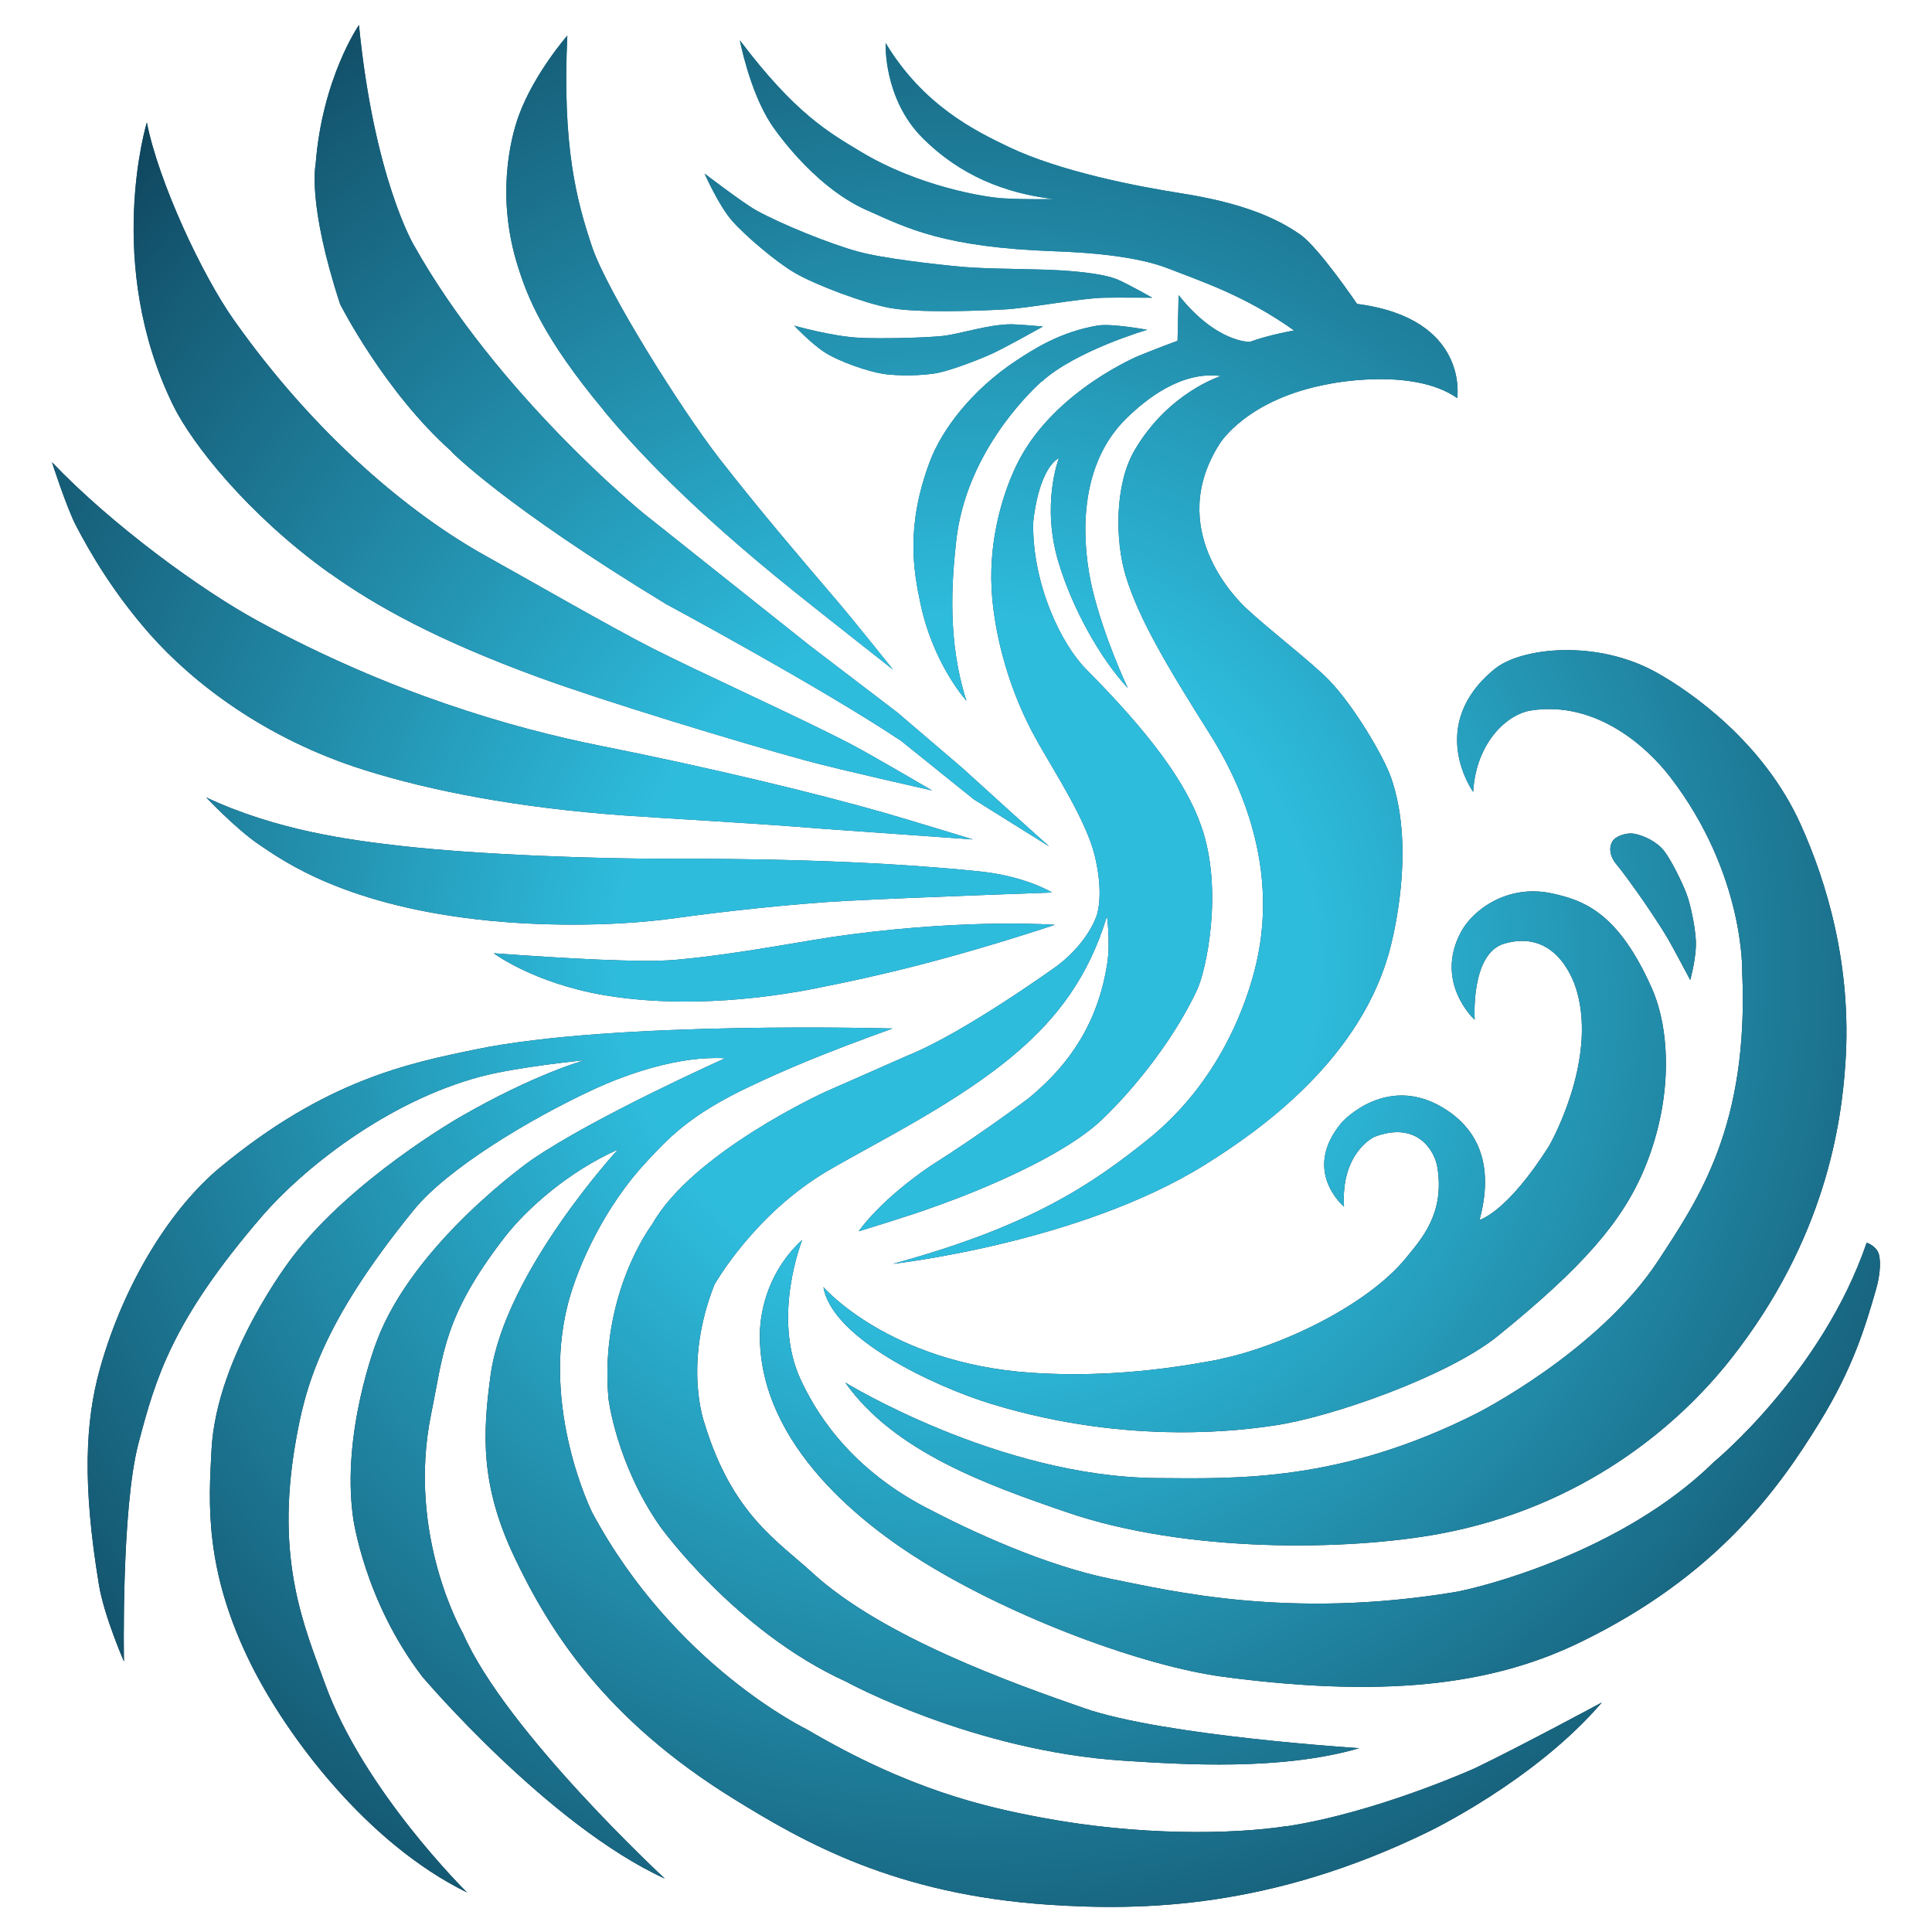 <?xml version="1.0" encoding="UTF-8"?>
<svg id="uuid-6f3e92d0-10e3-434e-a525-129dd2e59c57" data-name="production" xmlns="http://www.w3.org/2000/svg" xmlns:xlink="http://www.w3.org/1999/xlink" viewBox="0 0 200 200">
  <defs>
    <radialGradient id="uuid-ca363f25-8dbf-4617-b80f-9d070d54bedf" cx="97.61" cy="-18.51" fx="97.61" fy="-18.51" r="227.27" gradientUnits="userSpaceOnUse">
      <stop offset="0" stop-color="#2ebcdd"/>
      <stop offset=".26" stop-color="#155973"/>
      <stop offset=".7" stop-color="#06293d"/>
    </radialGradient>
    <radialGradient id="uuid-019259a6-491e-4c27-924c-b97d4beaa39e" cx="97.61" cy="-18.51" fx="97.61" fy="-18.51" r="227.27" xlink:href="#uuid-ca363f25-8dbf-4617-b80f-9d070d54bedf"/>
    <radialGradient id="uuid-8f555123-5878-4521-ba2d-00e027c984cf" cx="97.61" cy="-18.51" fx="97.61" fy="-18.51" r="227.27" xlink:href="#uuid-ca363f25-8dbf-4617-b80f-9d070d54bedf"/>
    <radialGradient id="uuid-7686b312-dfb7-4d3e-a5e9-8e5aef4174e9" cy="-18.51" fy="-18.51" r="227.27" xlink:href="#uuid-ca363f25-8dbf-4617-b80f-9d070d54bedf"/>
    <radialGradient id="uuid-8cba9173-1047-48fa-b05c-709741f5b320" cx="97.61" cy="-18.51" fx="97.61" fy="-18.51" r="227.27" xlink:href="#uuid-ca363f25-8dbf-4617-b80f-9d070d54bedf"/>
    <radialGradient id="uuid-1bac9821-d431-485c-9182-1d72cd341b54" cx="97.61" cy="-18.51" fx="97.61" fy="-18.51" r="227.27" xlink:href="#uuid-ca363f25-8dbf-4617-b80f-9d070d54bedf"/>
    <radialGradient id="uuid-c3b11743-a041-477d-a484-a428689d80fd" cy="-18.51" fy="-18.51" r="227.27" xlink:href="#uuid-ca363f25-8dbf-4617-b80f-9d070d54bedf"/>
    <radialGradient id="uuid-2206890f-4e8d-4792-8124-c5ddc713fb76" cx="97.61" cy="-18.51" fx="97.61" fy="-18.51" r="227.27" xlink:href="#uuid-ca363f25-8dbf-4617-b80f-9d070d54bedf"/>
    <radialGradient id="uuid-864af99c-2043-4fb2-9519-eded5a98a208" cx="97.61" fx="97.61" r="227.27" xlink:href="#uuid-ca363f25-8dbf-4617-b80f-9d070d54bedf"/>
    <radialGradient id="uuid-963cfa90-b7be-4624-9768-6868d57d1c66" cx="97.61" cy="-18.51" fx="97.61" fy="-18.51" r="227.27" xlink:href="#uuid-ca363f25-8dbf-4617-b80f-9d070d54bedf"/>
    <radialGradient id="uuid-84d4e1f5-40a1-431e-a1b3-3b73a21ac823" cx="97.61" cy="-18.51" fx="97.61" fy="-18.51" r="227.27" xlink:href="#uuid-ca363f25-8dbf-4617-b80f-9d070d54bedf"/>
    <radialGradient id="uuid-84905b1f-b9ee-4320-a043-0e6807d2ddec" cx="97.61" cy="-18.51" fx="97.61" fy="-18.51" r="227.27" xlink:href="#uuid-ca363f25-8dbf-4617-b80f-9d070d54bedf"/>
    <radialGradient id="uuid-f333416a-8d69-41ec-bce6-80185aa86177" cx="97.61" cy="-18.51" fx="97.61" fy="-18.51" r="227.27" xlink:href="#uuid-ca363f25-8dbf-4617-b80f-9d070d54bedf"/>
    <radialGradient id="uuid-0e29028c-4a81-4650-ab1c-e4f24d821263" cx="97.61" fx="97.61" r="227.27" xlink:href="#uuid-ca363f25-8dbf-4617-b80f-9d070d54bedf"/>
    <radialGradient id="uuid-8ded664a-4558-4fc8-8671-da0b121a18fe" cx="97.61" cy="-18.51" fx="97.61" fy="-18.51" r="227.27" xlink:href="#uuid-ca363f25-8dbf-4617-b80f-9d070d54bedf"/>
    <radialGradient id="uuid-d08a291d-a5d2-4130-9df3-17584b32cb57" data-name="TRE-GRADIENT" cx="100" cy="100" fx="100" fy="100" r="138.04" gradientUnits="userSpaceOnUse">
      <stop offset=".26" stop-color="#2ebcdd"/>
      <stop offset=".79" stop-color="#155973"/>
      <stop offset="1" stop-color="#06293d"/>
    </radialGradient>
  </defs>
  <g>
    <path d="M89.74,21.76c4.23,1.89,7.99,3.84,19.4,4.25,2.99.11,8.3.41,11.84,1.8,3.37,1.32,7.96,2.81,12.98,6.4,0,0-2.64.46-4.58,1.18,0,0-3.44.12-7.37-4.84l-.11,4.73s-1.39.49-3.99,1.54c0,0-8.57,3.53-12.39,10.76-1.52,2.88-3.17,7.9-2.87,13.42.21,3.83,1.37,9.38,4.2,14.77,1.57,2.99,4.58,7.41,6.04,11.37.61,1.64,1.34,5.08.68,7.51,0,0-.77,2.76-4.09,5.3,0,0-9.61,6.94-15.45,9.29l-8.6,3.79s-13.73,6.25-17.93,13.73c0,0-5.47,7.16-4.51,18.03,0,0,.8,6.71,5.33,13.21,0,0,7.78,10.86,19.26,16.08,0,0,13.11,7.19,28.78,8.19,6.08.39,16.26,1.06,24.35-1.3,0,0-20.21-1.27-28.45-4.13-7.43-2.58-20.94-7.39-28.17-14.03-3.51-3.23-8.3-6.04-11.16-15.47,0,0-2.25-6.04,1.02-14.34,0,0,4.12-7.37,11.88-11.88,5.19-3.02,13.59-7.11,19.56-12.29,3.96-3.43,7.29-7.63,9.2-13.99,0,0,.38,2.69.02,4.97-.84,5.35-3.3,9.95-8.19,13.93,0,0-4.61,3.48-9.94,6.86,0,0-4.86,3.13-7.59,6.86,0,0,5.44-1.64,7.89-2.56,0,0,12.91-4.4,17.72-9.42,0,0,5.92-5.58,9.42-13.01.93-1.97,2.75-10.29.45-16.9-1.64-4.72-5.51-9.81-11.93-16.29-2.53-2.55-5.55-8.66-5.49-15.12,0,0,.42-5.39,2.67-6.75,0,0-1.87,4.77-.04,10.81,1.46,4.83,4.31,9.93,7.17,13.01,0,0-2.48-5.2-3.69-10.35-.89-3.81-1.9-12.29,3.59-17.62,1.92-1.86,5.61-4.9,9.74-4.33,0,0-5.43,1.67-8.95,7.7-2.07,3.56-2.01,9.36-.9,13.01,1.36,4.44,4.27,9.33,8.72,16.38,2.41,3.82,7.29,12.86,4.8,23.67-.93,4.03-3.74,12.29-11.32,18.34-5.64,4.5-11.97,8.91-26.31,12.8,0,0,19.26-2.13,32.29-10.25,5.61-3.49,16.36-11,19.26-22.69.65-2.64,2.34-10.74.02-17.4-.73-2.1-3.83-7.43-6.47-10.13-1.81-1.85-6.16-5.18-8.53-7.4-1.04-.97-8.37-8.24-2.73-17.04,0,0,2.8-4.63,11.3-6.17,0,0,8.62-1.81,13.28,1.46,0,0,1.29-8.24-10.37-9.75,0,0-3.92-5.79-5.87-7.17-2.73-1.92-6.45-3.35-12.34-4.28-4.57-.72-12.49-2.24-17.85-4.8-3.49-1.67-8.85-4.3-12.74-10.76,0,0-.27,5.77,3.86,9.87,2.88,2.86,7.07,5.53,13.52,6.28,0,0-2.56.08-5.22-.07-1.81-.1-8.71-1.2-14.72-4.82-3.36-2.02-6.8-3.96-12.53-11.54,0,0,.99,5.22,3.21,8.64,0,0,4.13,6.36,9.9,8.94Z" fill="url(#uuid-ca363f25-8dbf-4617-b80f-9d070d54bedf)"/>
    <path d="M133.27,189.03c-5.78.89-15.45,1-25.42-.87-5.94-1.11-13.71-2.89-24.3-9.12,0,0-13.76-6.61-22.26-22.49,0,0-5.32-10.71-2.49-21.61,1.06-4.07,3.9-10.17,8.15-14.7,2.16-2.31,4.34-4.78,10.65-7.76,3.74-1.77,7.7-3.46,14.8-6.01,0,0-28.75-.82-43.14,2.16-6.97,1.44-15.55,3.17-26.52,12.26-4.82,4-9.81,11.57-12.4,20.82-1.5,5.38-1.83,11.86-.1,22.33.54,3.27,2.59,7.95,2.59,7.95,0,0-.3-15.74,1.51-22.6,1.76-6.66,3.42-12.64,12.84-23.55,4.04-4.68,12.73-11.78,22.61-14.4,3.82-1.01,10.74-1.69,10.74-1.69,0,0-5.17,1.41-12.95,5.91,0,0-11.18,6.39-17.33,14.5,0,0-7.81,10.03-8.35,19.87-.3,5.53-.78,12.5,4.11,22.31,3.62,7.26,11.88,18.44,22.33,23.56,0,0-10.72-10.53-14.72-21.66-2.07-5.76-5.16-12.63-3.03-24.89.96-5.54,2.54-12.2,12.3-24.16,3.4-4.16,11.81-9.31,18.74-12.5,3.23-1.48,8.64-3.42,13.44-3.14,0,0-13.52,6.04-20.08,10.55,0,0-12.22,8.56-16.01,18.8,0,0-3.66,9.37-2.43,18.18,0,0,1.13,8.6,7.17,16.49,0,0,13.01,15.36,25.1,20.9,0,0-16.49-15.26-20.9-25.4,0,0-5.87-10.13-3.28-22.74,1.27-6.15,1.23-10,7.58-18.23,2.28-2.95,6.65-6.84,11.75-9.1,0,0-11.72,12.7-13.18,23.33-.84,6.11-1.07,11.42,2.46,18.86,3.62,7.62,9.36,16.77,22.64,24.99,7.35,4.55,16.78,9.94,32.73,11,9.65.64,22.88.4,39.17-7.52,0,0,11.07-5.28,18.03-13.42,0,0-8.37,4.51-13.08,6.78,0,0-10.14,4.59-19.5,6.03Z" fill="url(#uuid-019259a6-491e-4c27-924c-b97d4beaa39e)"/>
    <path d="M84.6,102.28c6.24-1.23,13.54-2.91,24.6-6.54,0,0-8.32-.66-21.09.98-4.77.61-11.21,2.01-18.16,2.64-3.46.31-11.29-.13-18.84-.68,0,0,4.11,3.09,11.44,4.34,5.44.93,13.05,1.04,22.04-.73Z" fill="url(#uuid-8f555123-5878-4521-ba2d-00e027c984cf)"/>
    <path d="M88.02,93.24c5.95-.32,20.88-.85,20.88-.85,0,0-2.69-1.69-7.57-2.19-4.83-.49-14.76-1.34-31.84-1.3-7.18.02-19.98-.4-28.32-1.37-5.07-.59-12.54-1.57-19.82-4.98,0,0,3.08,3.27,5.47,4.88,2.46,1.66,9,6.43,23.94,7.89,4.52.44,12.05.72,19.34-.3,4-.56,11.55-1.45,17.94-1.79Z" fill="url(#uuid-7686b312-dfb7-4d3e-a5e9-8e5aef4174e9)"/>
    <path d="M37.72,79.71c6.87,2.16,15.86,3.92,26.96,4.71,5.65.4,12.23.71,20.82,1.4l15.21,1.08s-6.88-2.11-9.19-2.77c-7.26-2.07-18-4.66-29.38-6.93-9.1-1.82-21.79-5.47-35.48-12.94-5.85-3.19-15.03-9.87-21.28-16.41,0,0,1.52,4.71,2.48,6.55,1.41,2.7,3.83,6.93,7.7,11.3,4.39,4.95,11.84,10.77,22.16,14.01Z" fill="url(#uuid-8cba9173-1047-48fa-b05c-709741f5b320)"/>
    <path d="M46.72,46.74s5.37,5.56,22.26,15.81c0,0,15.81,8.49,24.31,14.15l7.52,6.05,7.81,4.88-3.81-3.42-5.17-4.69-6.74-5.76-9.08-6.93-17.18-13.67s-15.13-12.3-23.82-27.82c0,0-4.1-6.93-5.66-22.75,0,0-3.81,5.47-4.49,14.45,0,0-.88,4,2.54,14.45,0,0,4.59,9.08,11.52,15.23Z" fill="url(#uuid-1bac9821-d431-485c-9182-1d72cd341b54)"/>
    <path d="M34.13,59.33c4.86,3.49,11.3,7,21.56,10.76,6.89,2.52,20.76,6.74,27.84,8.67,3.21.88,12.96,3.07,12.96,3.07,0,0-6.17-3.62-8.28-4.73-5.11-2.69-15.65-7.43-20.79-10.05-4.35-2.22-12.81-7.1-17.08-9.47-7.84-4.35-17.68-12.48-26.16-24.5-3.21-4.55-7.73-14.12-8.98-20.4,0,0-4.46,14.62,2.73,29.29,1.94,3.95,7.66,11.25,16.2,17.38Z" fill="url(#uuid-c3b11743-a041-477d-a484-a428689d80fd)"/>
    <path d="M62.53,42.54c3.33,4,8.86,9.99,19.7,18.7,2.87,2.3,10.22,8.08,10.22,8.08,0,0-4.12-5.15-5.73-7.04-3.23-3.78-8.08-9.44-12.25-14.81-4-5.16-11.63-17.31-13.19-21.95-1.62-4.82-3.08-10.43-2.55-21.84,0,0-3.41,3.89-5.01,8.24-.94,2.55-2.35,8.6-.1,15.69.99,3.13,2.59,7.33,8.92,14.92Z" fill="url(#uuid-2206890f-4e8d-4792-8124-c5ddc713fb76)"/>
    <path d="M194.49,129.82c-.24-.84-1.25-1.18-1.25-1.18-4.62,13.5-15.81,22.7-15.81,22.7-9.52,9.37-24.25,13.04-26.87,13.48-17.16,2.83-29.36-.15-35.29-1.32-7.06-1.39-14.86-5.04-19.48-7.47-8.28-4.35-11.57-10.36-12.89-13.18-3.05-6.54.15-14.5.15-14.5-3.37,3.07-4.37,7.12-4.39,9.81-.08,11.56,10.99,19.86,16.81,23.47,9.52,5.91,22.93,10.87,31.22,11.96,18.08,2.39,28.69.43,37.05-3.66,13.88-6.79,20.26-15.59,24.65-22.74,3.4-5.54,4.69-9.78,5.83-13.77.29-1.03.56-2.59.27-3.61Z" fill="url(#uuid-864af99c-2043-4fb2-9519-eded5a98a208)"/>
    <path d="M152.5,81.99c.3-5.15,3.52-8.05,5.97-8.44,6.78-1.06,12.06,3.82,14.4,6.85,7.75,10.05,7.48,20.16,7.48,20.16.72,16.05-4.59,23.65-8.64,29.86-6.21,9.52-18.84,15.89-18.84,15.89-14.1,7.12-24.8,6.76-33.1,6.7-16.39-.13-32.27-9.89-32.27-9.89,5.06,7.17,14.71,10.61,22.97,13.44,12.39,4.24,29.04,3.98,38.56,2.22,14.82-2.75,24.71-11.2,30.13-18.08,9.83-12.46,11.45-24.39,11.87-30.55.71-10.27-1.99-18.94-4.6-24.75-3.84-8.56-11.36-13.75-14.8-15.7-6.32-3.59-14.2-2.66-16.9-.45-7.19,5.87-2.22,12.74-2.22,12.74Z" fill="url(#uuid-963cfa90-b7be-4624-9768-6868d57d1c66)"/>
    <path d="M126.35,140.7c-8.27,1.62-14.7,1.74-19.67,1.4-14.66-1.01-21.44-8.86-21.44-8.86.9,5.33,11.5,10.3,17.44,12.11,14.46,4.41,26.45,2.62,29.21,2.22,5.91-.85,18.04-5.12,23.15-9.26,8.85-7.17,12.95-11.9,15.23-17.43,2.98-7.25,2.6-14.37.72-18.59-3.47-7.81-7.01-9.09-10.36-9.81-4.56-.98-8.19,1.7-9.42,4.05-2.75,5.24,1.45,9.04,1.45,9.04,0,0-.47-6.86,3.07-7.89,4.96-1.43,6.97,3.06,7.5,4.9,2.13,7.38-2.86,16.03-2.86,16.03-4.4,6.97-7.21,7.67-7.21,7.67,1.83-6.74-1.14-9.82-3.24-11.26-6.18-4.22-11,1.15-11,1.15-4.26,5.03.21,8.74.21,8.74-.34-5.67,3.16-7.23,3.16-7.23,4.4-1.67,6.23,1.42,6.51,3.18.77,4.78-1.67,7.4-3.16,9.25-4.19,5.22-13.63,9.46-19.32,10.57Z" fill="url(#uuid-84d4e1f5-40a1-431e-a1b3-3b73a21ac823)"/>
    <path d="M107.83,39.51c3.58-3.24,10.93-5.37,10.93-5.37,0,0-3.7-.68-5.13-.44-3.88.65-6.63,2.45-8.4,3.61-4.73,3.12-7.76,7.24-8.98,10.49-2.49,6.64-1.71,11.24-.93,14.84,1.35,6.21,4.73,9.91,4.73,9.91-2-6.15-1.52-12.39-1.07-16.5.96-8.9,7.27-15.13,8.83-16.55Z" fill="url(#uuid-84905b1f-b9ee-4320-a043-0e6807d2ddec)"/>
    <path d="M102.56,36.68c1.34-.6,5.41-2.88,5.41-2.88,0,0-2.54-.23-3.25-.23-2.48,0-5.38,1.04-7.26,1.22-2.1.2-6.32.28-8.43.18-2.93-.14-6.81-1.26-6.81-1.26,0,0,1.85,1.98,3.34,2.88,1.44.87,4.24,1.86,5.9,2.12,1.31.2,4.1.23,5.77-.14,1.38-.3,4.03-1.31,5.32-1.89Z" fill="url(#uuid-f333416a-8d69-41ec-bce6-80185aa86177)"/>
    <path d="M82.28,28.25c2.25,1.3,7.18,3.13,9.74,3.61,2.91.55,8.89.33,11.85.18,2.62-.13,7.79-1.15,10.41-1.22,1.05-.03,5,0,5,0,0,0-2.3-1.31-3.52-1.85-1.6-.71-4.96-.92-6.13-.99-2.51-.15-7.55-.13-10.05-.36-2.71-.25-8.15-.86-10.77-1.58-2.84-.77-7.98-2.85-10.55-4.28-1.34-.75-5.32-3.79-5.32-3.79,0,0,1.4,3.2,2.79,4.82,1.39,1.61,4.69,4.39,6.54,5.45Z" fill="url(#uuid-0e29028c-4a81-4650-ab1c-e4f24d821263)"/>
    <path d="M169.48,92.35c.89,1.25,2.41,3.51,3.18,4.83.61,1.05,2.31,4.27,2.31,4.27,0,0,.68-2.41.58-4.13-.07-1.32-.51-3.61-.98-4.84-.45-1.17-1.54-3.4-2.3-4.39-.69-.9-2.09-1.64-3.22-1.8-.66-.09-1.81.24-2.14.82-.53.92.05,1.93.37,2.3.63.74,1.7,2.24,2.19,2.93Z" fill="url(#uuid-8ded664a-4558-4fc8-8671-da0b121a18fe)"/>
  </g>
  <g>
    <path d="M89.74,21.76c4.23,1.89,7.99,3.84,19.4,4.25,2.99.11,8.3.41,11.84,1.8,3.37,1.32,7.96,2.81,12.98,6.4,0,0-2.64.46-4.58,1.18,0,0-3.44.12-7.37-4.84l-.11,4.73s-1.39.49-3.99,1.54c0,0-8.57,3.53-12.39,10.76-1.52,2.88-3.17,7.9-2.87,13.42.21,3.83,1.37,9.38,4.2,14.77,1.57,2.99,4.58,7.41,6.04,11.37.61,1.64,1.34,5.08.68,7.51,0,0-.77,2.76-4.09,5.3,0,0-9.61,6.94-15.45,9.29l-8.6,3.79s-13.73,6.25-17.93,13.73c0,0-5.47,7.16-4.51,18.03,0,0,.8,6.71,5.33,13.21,0,0,7.78,10.86,19.26,16.08,0,0,13.11,7.19,28.78,8.19,6.08.39,16.26,1.06,24.35-1.3,0,0-20.21-1.27-28.45-4.13-7.43-2.58-20.94-7.39-28.17-14.03-3.51-3.23-8.3-6.04-11.16-15.47,0,0-2.25-6.04,1.02-14.34,0,0,4.12-7.37,11.88-11.88,5.19-3.02,13.59-7.11,19.56-12.29,3.96-3.43,7.29-7.63,9.2-13.99,0,0,.38,2.69.02,4.97-.84,5.35-3.3,9.95-8.19,13.93,0,0-4.61,3.48-9.94,6.86,0,0-4.86,3.13-7.59,6.86,0,0,5.44-1.64,7.89-2.56,0,0,12.91-4.4,17.72-9.42,0,0,5.92-5.58,9.42-13.01.93-1.97,2.75-10.29.45-16.9-1.64-4.72-5.51-9.81-11.93-16.29-2.53-2.55-5.55-8.66-5.49-15.12,0,0,.42-5.39,2.67-6.75,0,0-1.87,4.77-.04,10.81,1.46,4.83,4.31,9.93,7.17,13.01,0,0-2.48-5.2-3.69-10.35-.89-3.81-1.9-12.29,3.59-17.62,1.92-1.86,5.61-4.9,9.74-4.33,0,0-5.43,1.67-8.95,7.7-2.07,3.56-2.01,9.36-.9,13.01,1.36,4.44,4.27,9.33,8.72,16.38,2.41,3.82,7.29,12.86,4.8,23.67-.93,4.03-3.74,12.29-11.32,18.34-5.64,4.5-11.97,8.91-26.31,12.8,0,0,19.26-2.13,32.29-10.25,5.61-3.49,16.36-11,19.26-22.69.65-2.64,2.34-10.74.02-17.4-.73-2.1-3.83-7.43-6.47-10.13-1.81-1.85-6.16-5.18-8.53-7.4-1.04-.97-8.37-8.24-2.73-17.04,0,0,2.8-4.63,11.3-6.17,0,0,8.62-1.81,13.28,1.46,0,0,1.29-8.24-10.37-9.75,0,0-3.92-5.79-5.87-7.17-2.73-1.92-6.45-3.35-12.34-4.28-4.57-.72-12.49-2.24-17.85-4.8-3.49-1.67-8.85-4.3-12.74-10.76,0,0-.27,5.77,3.86,9.87,2.88,2.86,7.07,5.53,13.52,6.28,0,0-2.56.08-5.22-.07-1.81-.1-8.71-1.2-14.72-4.82-3.36-2.02-6.8-3.96-12.53-11.54,0,0,.99,5.22,3.21,8.64,0,0,4.13,6.36,9.9,8.94Z" fill="url(#uuid-d08a291d-a5d2-4130-9df3-17584b32cb57)"/>
    <path d="M133.27,189.03c-5.78.89-15.45,1-25.42-.87-5.94-1.11-13.71-2.89-24.3-9.12,0,0-13.76-6.61-22.26-22.49,0,0-5.32-10.71-2.49-21.61,1.06-4.07,3.9-10.17,8.15-14.7,2.16-2.31,4.34-4.78,10.65-7.76,3.74-1.77,7.7-3.46,14.8-6.01,0,0-28.75-.82-43.14,2.16-6.97,1.44-15.55,3.17-26.52,12.26-4.82,4-9.81,11.57-12.4,20.82-1.5,5.38-1.83,11.86-.1,22.33.54,3.27,2.59,7.95,2.59,7.95,0,0-.3-15.74,1.51-22.6,1.76-6.66,3.42-12.64,12.84-23.55,4.04-4.68,12.73-11.78,22.61-14.4,3.82-1.01,10.74-1.69,10.74-1.69,0,0-5.17,1.41-12.95,5.91,0,0-11.18,6.39-17.33,14.5,0,0-7.81,10.03-8.35,19.87-.3,5.53-.78,12.5,4.11,22.31,3.62,7.26,11.88,18.44,22.33,23.56,0,0-10.72-10.53-14.72-21.66-2.07-5.76-5.16-12.63-3.03-24.89.96-5.54,2.54-12.2,12.3-24.16,3.4-4.16,11.81-9.31,18.74-12.5,3.23-1.48,8.64-3.42,13.44-3.14,0,0-13.52,6.04-20.08,10.55,0,0-12.22,8.56-16.01,18.8,0,0-3.66,9.37-2.43,18.18,0,0,1.13,8.6,7.17,16.49,0,0,13.01,15.36,25.1,20.9,0,0-16.49-15.26-20.9-25.4,0,0-5.87-10.13-3.28-22.74,1.27-6.15,1.23-10,7.58-18.23,2.28-2.95,6.65-6.84,11.75-9.1,0,0-11.72,12.7-13.18,23.33-.84,6.11-1.07,11.42,2.46,18.86,3.62,7.62,9.36,16.77,22.64,24.99,7.35,4.55,16.78,9.94,32.73,11,9.65.64,22.88.4,39.17-7.52,0,0,11.07-5.28,18.03-13.42,0,0-8.37,4.51-13.08,6.78,0,0-10.14,4.59-19.5,6.03Z" fill="url(#uuid-d08a291d-a5d2-4130-9df3-17584b32cb57)"/>
    <path d="M84.6,102.28c6.24-1.23,13.54-2.91,24.6-6.54,0,0-8.32-.66-21.09.98-4.77.61-11.21,2.01-18.16,2.64-3.46.31-11.29-.13-18.84-.68,0,0,4.11,3.09,11.44,4.34,5.44.93,13.05,1.04,22.04-.73Z" fill="url(#uuid-d08a291d-a5d2-4130-9df3-17584b32cb57)"/>
    <path d="M88.02,93.24c5.95-.32,20.88-.85,20.88-.85,0,0-2.69-1.69-7.57-2.19-4.83-.49-14.76-1.34-31.84-1.3-7.18.02-19.98-.4-28.32-1.37-5.07-.59-12.54-1.57-19.82-4.98,0,0,3.08,3.27,5.47,4.88,2.46,1.66,9,6.43,23.94,7.89,4.52.44,12.05.72,19.34-.3,4-.56,11.55-1.45,17.94-1.79Z" fill="url(#uuid-d08a291d-a5d2-4130-9df3-17584b32cb57)"/>
    <path d="M37.72,79.71c6.87,2.16,15.86,3.92,26.96,4.71,5.65.4,12.23.71,20.82,1.4l15.21,1.08s-6.88-2.11-9.19-2.77c-7.26-2.07-18-4.66-29.38-6.93-9.1-1.82-21.79-5.47-35.48-12.94-5.85-3.19-15.03-9.87-21.28-16.41,0,0,1.52,4.71,2.48,6.55,1.41,2.7,3.83,6.93,7.7,11.3,4.39,4.95,11.84,10.77,22.16,14.01Z" fill="url(#uuid-d08a291d-a5d2-4130-9df3-17584b32cb57)"/>
    <path d="M46.72,46.74s5.37,5.56,22.26,15.81c0,0,15.81,8.49,24.31,14.15l7.52,6.05,7.81,4.88-3.81-3.42-5.17-4.69-6.74-5.76-9.08-6.93-17.18-13.67s-15.13-12.3-23.82-27.82c0,0-4.1-6.93-5.66-22.75,0,0-3.81,5.47-4.49,14.45,0,0-.88,4,2.54,14.45,0,0,4.59,9.08,11.52,15.23Z" fill="url(#uuid-d08a291d-a5d2-4130-9df3-17584b32cb57)"/>
    <path d="M34.13,59.33c4.86,3.49,11.3,7,21.56,10.76,6.89,2.52,20.76,6.74,27.84,8.67,3.21.88,12.96,3.07,12.96,3.07,0,0-6.17-3.62-8.28-4.73-5.11-2.69-15.65-7.43-20.79-10.05-4.35-2.22-12.81-7.1-17.08-9.47-7.84-4.35-17.68-12.48-26.16-24.5-3.21-4.55-7.73-14.12-8.98-20.4,0,0-4.46,14.62,2.73,29.29,1.94,3.95,7.66,11.25,16.2,17.38Z" fill="url(#uuid-d08a291d-a5d2-4130-9df3-17584b32cb57)"/>
    <path d="M62.53,42.54c3.33,4,8.86,9.99,19.7,18.7,2.87,2.3,10.22,8.08,10.22,8.08,0,0-4.12-5.15-5.73-7.04-3.23-3.78-8.08-9.44-12.25-14.81-4-5.16-11.63-17.31-13.19-21.95-1.62-4.82-3.08-10.43-2.55-21.84,0,0-3.41,3.89-5.01,8.24-.94,2.55-2.35,8.6-.1,15.69.99,3.13,2.59,7.33,8.92,14.92Z" fill="url(#uuid-d08a291d-a5d2-4130-9df3-17584b32cb57)"/>
    <path d="M194.49,129.82c-.24-.84-1.25-1.18-1.25-1.18-4.62,13.5-15.81,22.7-15.81,22.7-9.52,9.37-24.25,13.04-26.87,13.48-17.16,2.83-29.36-.15-35.29-1.32-7.06-1.39-14.86-5.04-19.48-7.47-8.28-4.35-11.57-10.36-12.89-13.18-3.05-6.54.15-14.5.15-14.5-3.37,3.07-4.37,7.12-4.39,9.81-.08,11.56,10.99,19.86,16.81,23.47,9.52,5.91,22.93,10.87,31.22,11.96,18.08,2.39,28.69.43,37.05-3.66,13.88-6.79,20.26-15.59,24.65-22.74,3.4-5.54,4.69-9.78,5.83-13.77.29-1.03.56-2.59.27-3.61Z" fill="url(#uuid-d08a291d-a5d2-4130-9df3-17584b32cb57)"/>
    <path d="M152.5,81.99c.3-5.15,3.52-8.05,5.97-8.44,6.78-1.06,12.06,3.82,14.4,6.85,7.75,10.05,7.48,20.16,7.48,20.16.72,16.05-4.59,23.65-8.64,29.86-6.21,9.52-18.84,15.89-18.84,15.89-14.1,7.12-24.8,6.76-33.1,6.7-16.39-.13-32.27-9.89-32.27-9.89,5.06,7.17,14.71,10.61,22.97,13.44,12.39,4.24,29.04,3.98,38.56,2.22,14.82-2.75,24.71-11.2,30.13-18.08,9.83-12.46,11.45-24.39,11.87-30.55.71-10.27-1.99-18.94-4.6-24.75-3.84-8.56-11.36-13.75-14.8-15.7-6.32-3.59-14.2-2.66-16.9-.45-7.19,5.87-2.22,12.74-2.22,12.74Z" fill="url(#uuid-d08a291d-a5d2-4130-9df3-17584b32cb57)"/>
    <path d="M126.35,140.7c-8.27,1.62-14.7,1.74-19.67,1.4-14.66-1.01-21.44-8.86-21.44-8.86.9,5.33,11.5,10.3,17.44,12.11,14.46,4.41,26.45,2.62,29.21,2.22,5.91-.85,18.04-5.12,23.15-9.26,8.85-7.17,12.95-11.9,15.23-17.43,2.98-7.25,2.6-14.37.72-18.59-3.47-7.81-7.01-9.09-10.36-9.81-4.56-.98-8.19,1.7-9.42,4.05-2.75,5.24,1.45,9.04,1.45,9.04,0,0-.47-6.86,3.07-7.89,4.96-1.43,6.97,3.06,7.5,4.9,2.13,7.38-2.86,16.03-2.86,16.03-4.4,6.97-7.21,7.67-7.21,7.67,1.83-6.74-1.14-9.82-3.24-11.26-6.18-4.22-11,1.15-11,1.15-4.26,5.03.21,8.74.21,8.74-.34-5.67,3.16-7.23,3.16-7.23,4.4-1.67,6.23,1.42,6.51,3.18.77,4.78-1.67,7.4-3.16,9.25-4.19,5.22-13.63,9.46-19.32,10.57Z" fill="url(#uuid-d08a291d-a5d2-4130-9df3-17584b32cb57)"/>
    <path d="M107.83,39.51c3.58-3.24,10.93-5.37,10.93-5.37,0,0-3.7-.68-5.13-.44-3.88.65-6.63,2.45-8.4,3.61-4.73,3.12-7.76,7.24-8.98,10.49-2.49,6.64-1.71,11.24-.93,14.84,1.35,6.21,4.73,9.91,4.73,9.91-2-6.15-1.52-12.39-1.07-16.5.96-8.9,7.27-15.13,8.83-16.55Z" fill="url(#uuid-d08a291d-a5d2-4130-9df3-17584b32cb57)"/>
    <path d="M102.56,36.68c1.34-.6,5.41-2.88,5.41-2.88,0,0-2.54-.23-3.25-.23-2.48,0-5.38,1.04-7.26,1.22-2.1.2-6.32.28-8.43.18-2.93-.14-6.81-1.26-6.81-1.26,0,0,1.85,1.98,3.34,2.88,1.44.87,4.24,1.86,5.9,2.12,1.31.2,4.1.23,5.77-.14,1.38-.3,4.03-1.31,5.32-1.89Z" fill="url(#uuid-d08a291d-a5d2-4130-9df3-17584b32cb57)"/>
    <path d="M82.28,28.25c2.25,1.3,7.18,3.13,9.74,3.61,2.91.55,8.89.33,11.85.18,2.62-.13,7.79-1.15,10.41-1.22,1.05-.03,5,0,5,0,0,0-2.3-1.31-3.52-1.85-1.6-.71-4.96-.92-6.13-.99-2.51-.15-7.55-.13-10.05-.36-2.71-.25-8.15-.86-10.77-1.58-2.84-.77-7.98-2.85-10.55-4.28-1.34-.75-5.32-3.79-5.32-3.79,0,0,1.4,3.2,2.79,4.82,1.39,1.61,4.69,4.39,6.54,5.45Z" fill="url(#uuid-d08a291d-a5d2-4130-9df3-17584b32cb57)"/>
    <path d="M169.48,92.35c.89,1.25,2.41,3.51,3.18,4.83.61,1.05,2.31,4.27,2.31,4.27,0,0,.68-2.41.58-4.13-.07-1.32-.51-3.61-.98-4.84-.45-1.17-1.54-3.4-2.3-4.39-.69-.9-2.09-1.64-3.22-1.8-.66-.09-1.81.24-2.14.82-.53.92.05,1.93.37,2.3.63.74,1.7,2.24,2.19,2.93Z" fill="url(#uuid-d08a291d-a5d2-4130-9df3-17584b32cb57)"/>
  </g>
</svg>
